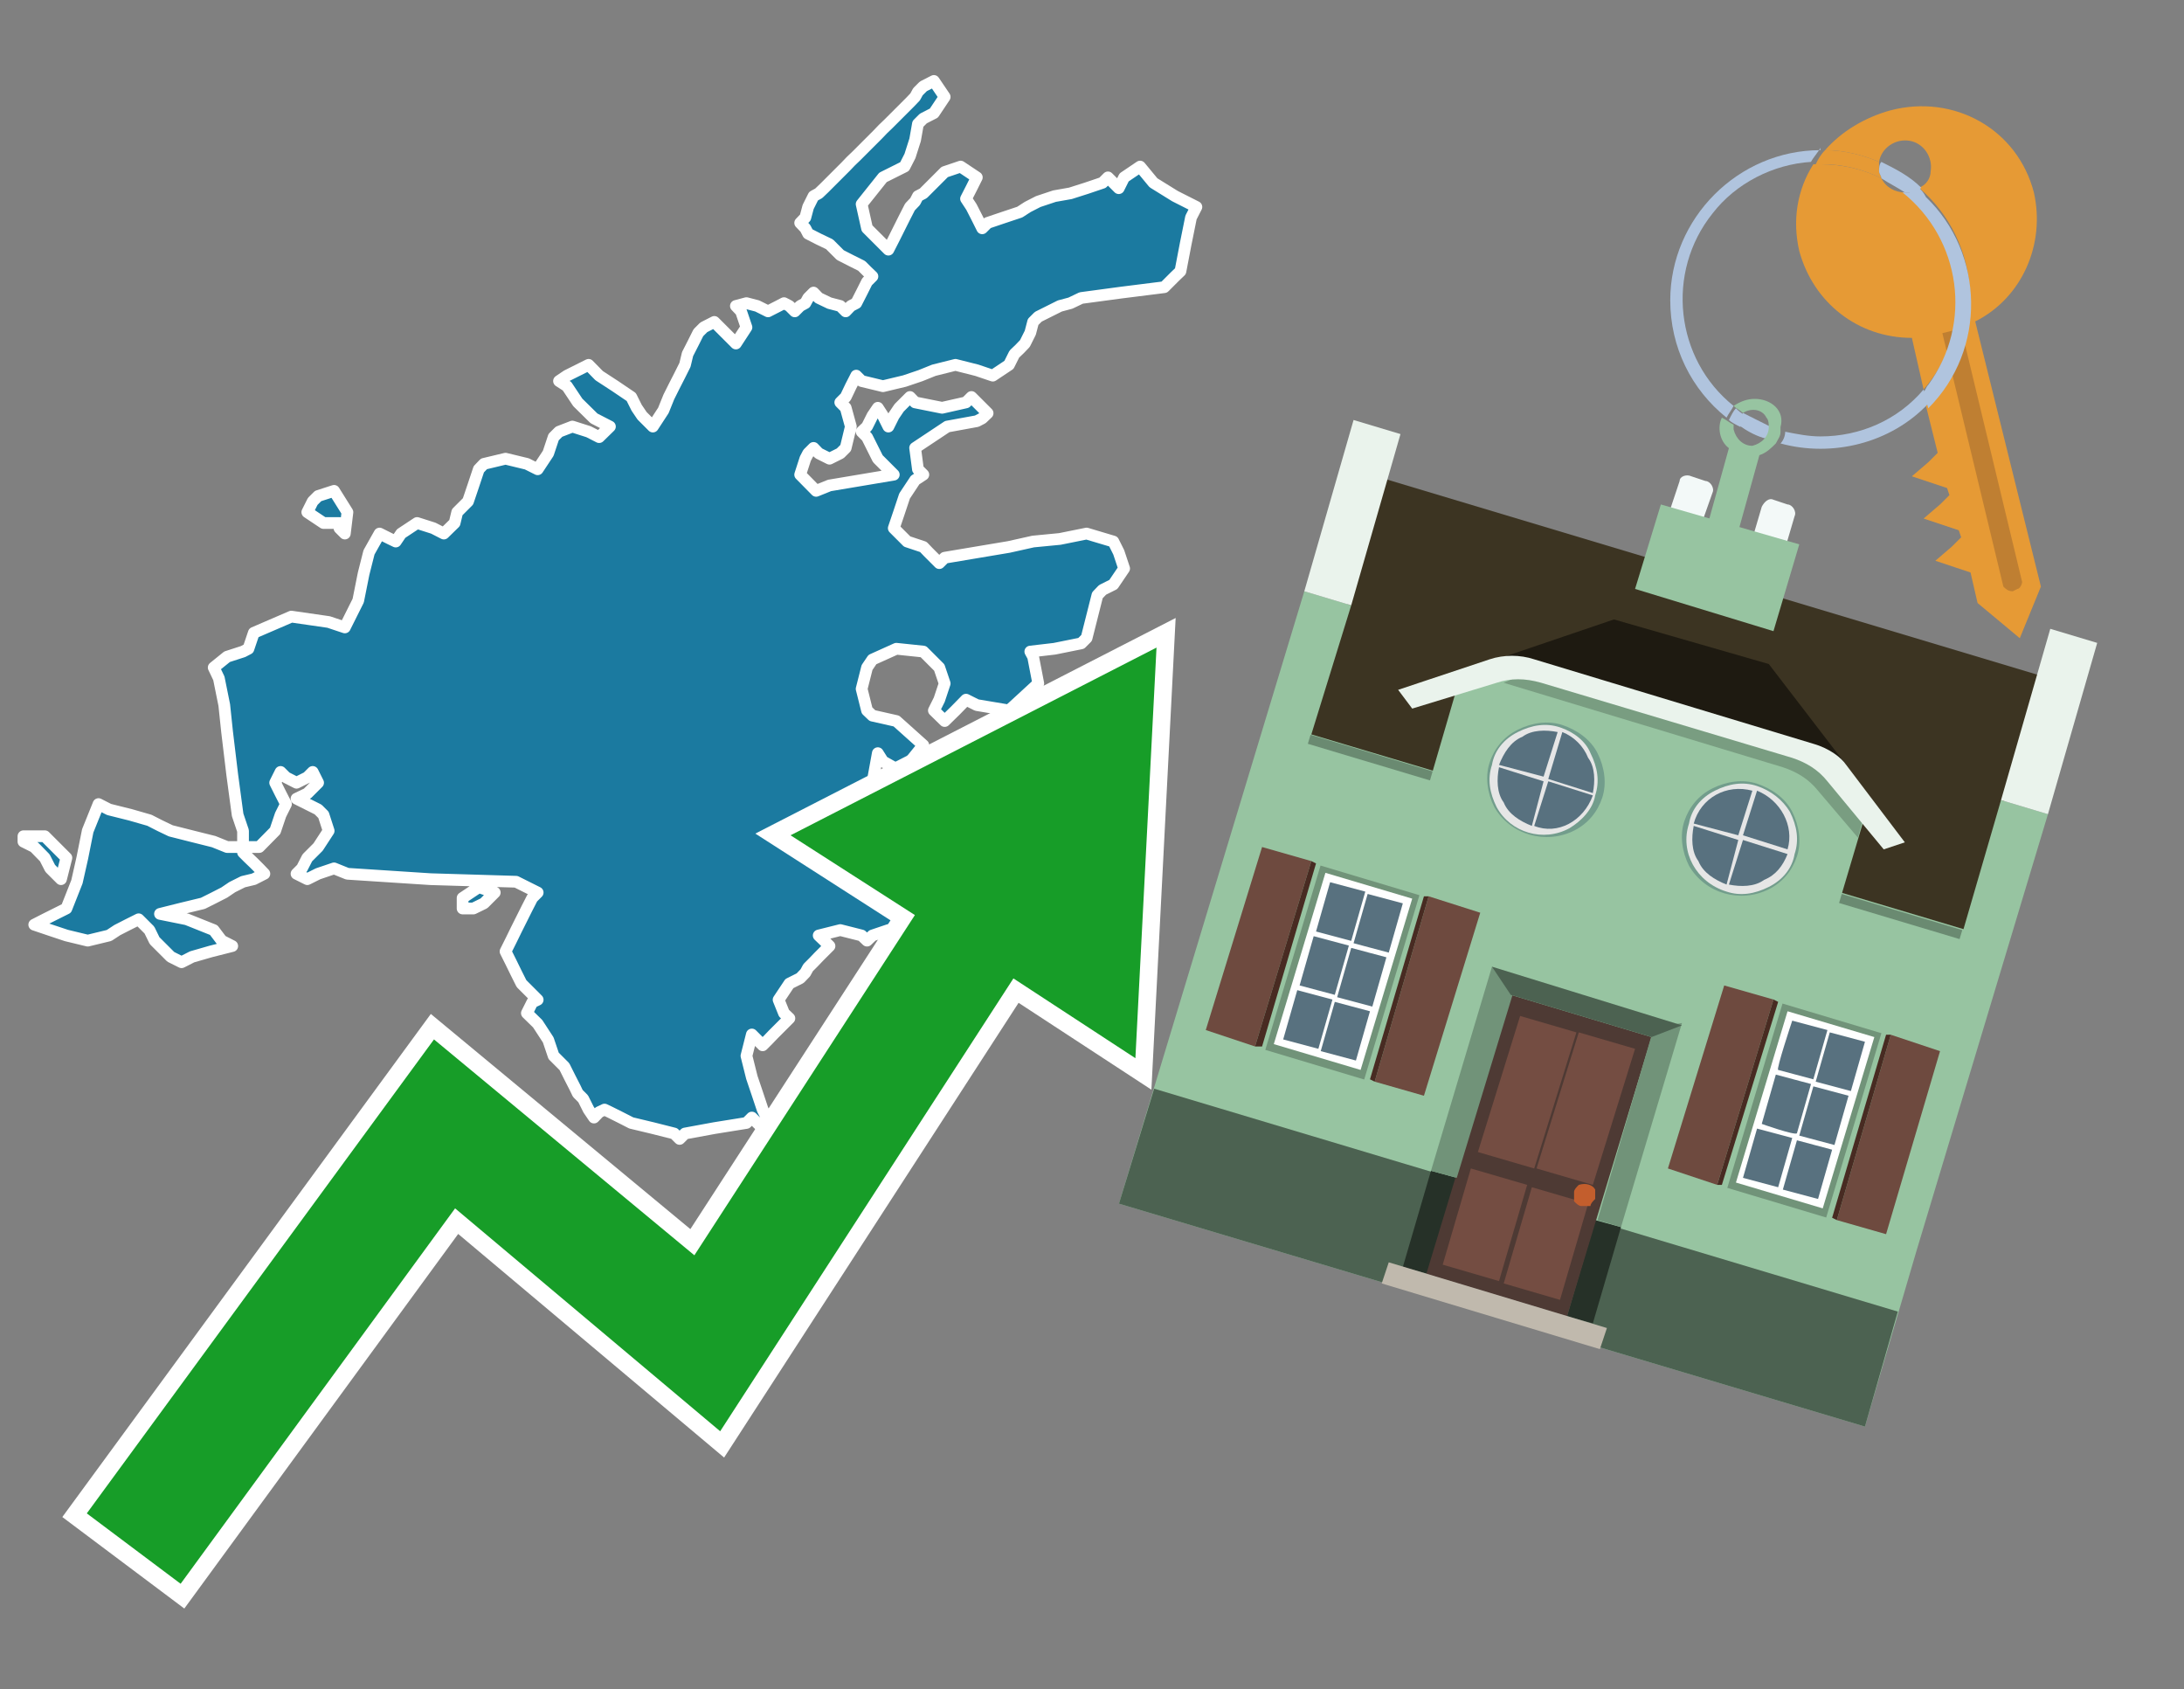 <?xml version="1.0" encoding="utf-8"?>
<!-- Generator: Adobe Illustrator 26.0.3, SVG Export Plug-In . SVG Version: 6.00 Build 0)  -->
<svg version="1.1" id="Text" xmlns="http://www.w3.org/2000/svg" xmlns:xlink="http://www.w3.org/1999/xlink" x="0px" y="0px"
	 width="93.1px" height="72px" viewBox="0 0 93.1 72" style="enable-background:new 0 0 93.1 72;" xml:space="preserve">
<rect x="0" y="0" width="93.1" height="72" fill="#808080" stroke="none"/>
<style type="text/css">
	.st0{fill:#1B7AA0;stroke:#FFFFFF;stroke-width:0.5;stroke-linejoin:round;}
	.st1{fill:none;stroke:#FFFFFF;stroke-width:1.5;stroke-miterlimit:10;}
	.st2{fill:#179D28;}
	.st3{fill:#E69A35;}
	.st4{fill:#B0C4DE;}
	.st5{fill:#97C4A1;}
	.st6{fill:#BF7F32;}
	.st7{fill-rule:evenodd;clip-rule:evenodd;fill:#3C3422;}
	.st8{fill-rule:evenodd;clip-rule:evenodd;fill:#97C4A1;}
	.st9{opacity:0.3;enable-background:new    ;}
	.st10{fill-rule:evenodd;clip-rule:evenodd;fill:#EAF3EC;}
	.st11{fill-rule:evenodd;clip-rule:evenodd;fill:#4C6251;}
	.st12{fill-rule:evenodd;clip-rule:evenodd;fill:#F3F9F8;}
	.st13{fill:#1E1A11;}
	.st14{opacity:0.2;fill-rule:evenodd;clip-rule:evenodd;enable-background:new    ;}
	.st15{fill:#EAF3EC;}
	.st16{fill:#729D8C;}
	.st17{fill:#E6E6E6;}
	.st18{fill:#58717F;}
	.st19{fill-rule:evenodd;clip-rule:evenodd;fill:#6E4A3F;}
	.st20{fill-rule:evenodd;clip-rule:evenodd;fill:#482B22;}
	.st21{fill:#719379;}
	.st22{fill-rule:evenodd;clip-rule:evenodd;fill:#FFFFFF;}
	.st23{fill-rule:evenodd;clip-rule:evenodd;fill:#58717F;}
	.st24{fill-rule:evenodd;clip-rule:evenodd;fill:#263128;}
	.st25{fill:#4E3A34;}
	.st26{fill:#744D42;}
	.st27{fill:#C35E2D;}
	.st28{fill:#4C6251;}
	.st29{fill-rule:evenodd;clip-rule:evenodd;fill:#C0B9AD;}
</style>
<path class="st0" d="M10.36,36.33L10.59,36.56L10.82,36.78L11.05,37.01L11.27,37.24L10.82,37.47L10.36,37.58L9.9,37.81L9.56,38.04L9.11,38.27L8.65,38.5L7.74,38.72L6.82,38.95L7.96,39.18L9.11,39.64L9.45,40.09L9.9,40.32L8.99,40.55L8.19,40.78L7.74,41.01L7.28,40.78L7.05,40.55L6.82,40.32L6.59,40.09L6.37,39.64L5.91,39.18L5.45,39.41L5.0,39.64L4.65,39.87L3.74,40.09L2.83,39.87L2.14,39.64L1.46,39.41L1.91,39.18L2.37,38.95L2.83,38.72L3.28,37.58L3.51,36.56L3.74,35.41L4.2,34.27L4.65,34.5L5.57,34.73L6.37,34.96L6.82,35.19L7.28,35.41L8.19,35.64L9.11,35.87L9.68,36.1L10.36,36.1ZM1.91,35.64L2.83,36.56L2.6,37.47L2.37,37.24L2.14,37.01L1.91,36.56L1.46,36.1L1.0,35.87L1.0,35.64ZM13.79,22.29L13.1,21.83L13.33,21.37L13.56,21.14L14.24,20.92L14.81,21.83L14.7,22.74L14.47,22.51L14.47,22.29ZM46.09,35.41L46.55,35.19L47.0,35.41L47.46,35.64L47.92,35.87L47.69,36.1L47.46,36.33L47.69,36.56L47.92,36.78L47.46,37.01L47.0,36.78L46.78,36.56L46.55,37.01L46.09,37.47L45.63,37.58L45.41,37.81L45.18,36.78L45.63,35.64L46.09,35.64ZM46.55,31.19L46.32,31.65L46.09,32.1L45.86,32.56L45.63,33.02L44.95,33.36L44.26,33.02L43.81,32.56L43.47,32.33L43.24,32.1L43.01,31.87L42.78,31.65L42.55,31.42L43.01,31.19L43.47,30.96L44.26,30.73L45.18,30.5L45.41,30.28L45.63,30.5L46.09,30.73L46.55,30.73ZM19.72,38.27L20.41,37.81L21.09,38.04L20.86,38.27L20.63,38.5L20.18,38.72L19.72,38.72ZM10.36,35.41L10.13,34.73L9.9,33.02L9.68,31.19L9.56,30.05L9.33,28.91L9.11,28.45L9.68,27.99L10.36,27.77L10.59,27.65L10.82,26.97L12.42,26.28L14.01,26.51L14.7,26.74L15.27,25.6L15.5,24.45L15.73,23.54L16.18,22.74L16.64,22.97L16.87,23.08L17.1,22.74L17.78,22.29L18.47,22.51L18.92,22.74L19.38,22.29L19.49,21.83L19.72,21.6L19.95,21.37L20.18,20.69L20.41,20.0L20.63,19.77L21.55,19.55L22.46,19.77L22.92,20.0L23.37,19.32L23.6,18.63L23.83,18.4L24.4,18.18L25.09,18.4L25.54,18.63L26.0,18.18L25.32,17.83L24.63,17.15L24.17,16.46L23.83,16.24L24.17,16.01L24.63,15.78L25.09,15.55L25.54,16.01L26.23,16.46L26.91,16.92L27.14,17.38L27.37,17.72L27.83,18.18L28.28,17.49L28.51,16.92L28.74,16.46L28.97,16.01L29.2,15.55L29.31,15.09L29.54,14.64L29.77,14.18L30.0,13.95L30.45,13.72L30.91,14.18L31.37,14.64L31.82,13.95L31.59,13.27L31.37,13.04L31.82,12.92L32.28,13.04L32.74,13.27L33.19,13.04L33.42,12.92L33.65,13.04L33.88,13.27L34.11,13.04L34.33,12.92L34.45,12.7L34.68,12.47L34.9,12.7L35.36,12.92L35.82,13.04L36.05,13.27L36.27,13.04L36.5,12.92L36.73,12.47L36.96,12.01L37.19,11.78L36.96,11.56L36.73,11.33L36.27,11.1L35.82,10.87L35.59,10.64L35.36,10.41L34.9,10.19L34.45,9.96L34.33,9.73L34.11,9.5L34.33,9.27L34.45,8.82L34.68,8.36L34.9,8.24L35.13,8.02L35.36,7.79L35.59,7.56L35.82,7.33L36.05,7.1L36.27,6.87L36.5,6.65L36.73,6.42L36.96,6.19L37.19,5.96L37.42,5.73L37.64,5.5L37.87,5.28L38.1,5.05L38.33,4.82L38.56,4.59L38.79,4.36L39.01,4.13L39.13,3.91L39.36,3.68L39.81,3.45L40.27,4.13L39.81,4.82L39.36,5.05L39.13,5.28L39.01,5.96L38.79,6.65L38.56,7.1L37.64,7.56L36.73,8.7L36.96,9.73L37.19,9.96L37.42,10.19L37.64,10.41L37.87,10.64L38.1,10.19L38.33,9.73L38.56,9.27L38.79,8.82L39.01,8.59L39.13,8.36L39.36,8.24L39.58,8.02L39.81,7.79L40.04,7.56L40.27,7.33L40.95,7.1L41.64,7.56L41.41,8.02L41.18,8.47L41.41,8.82L41.64,9.27L41.87,9.73L42.1,9.5L42.78,9.27L43.47,9.04L43.81,8.82L44.26,8.59L44.95,8.36L45.63,8.24L46.32,8.02L47.0,7.79L47.23,7.56L47.46,7.79L47.69,8.02L47.92,7.56L48.6,7.1L49.17,7.79L50.09,8.36L51.0,8.82L50.77,9.27L50.54,10.41L50.32,11.56L50.09,11.78L49.86,12.01L49.63,12.24L47.8,12.47L46.09,12.7L45.63,12.92L45.18,13.04L44.72,13.27L44.26,13.5L44.04,13.72L43.92,14.18L43.69,14.64L43.47,14.87L43.24,15.09L43.01,15.55L42.32,16.01L41.64,15.78L40.73,15.55L39.81,15.78L39.24,16.01L38.56,16.24L37.64,16.46L36.73,16.24L36.5,16.01L36.27,16.46L36.05,16.92L35.82,17.15L36.05,17.38L36.27,18.18L36.05,19.09L35.82,19.32L35.36,19.55L34.9,19.32L34.68,19.09L34.45,19.32L34.33,19.55L34.11,20.23L34.79,20.92L35.36,20.69L36.73,20.46L38.1,20.23L37.87,20.0L37.64,19.77L37.42,19.55L37.19,19.09L36.96,18.63L36.73,18.4L36.96,18.18L37.19,17.72L37.42,17.38L37.64,17.72L37.87,18.18L38.1,17.72L38.33,17.38L38.56,17.15L38.79,16.92L39.01,17.15L40.16,17.38L41.18,17.15L41.41,16.92L41.64,17.15L41.87,17.38L42.1,17.61L41.87,17.83L41.64,17.95L40.38,18.18L39.01,19.09L39.13,20.0L39.36,20.23L39.01,20.46L38.56,21.14L38.33,21.83L38.1,22.51L38.67,23.08L39.36,23.31L39.58,23.54L39.81,23.77L40.04,24.0L40.27,23.77L41.64,23.54L43.01,23.31L44.04,23.08L45.18,22.97L46.32,22.74L47.46,23.08L47.69,23.54L47.92,24.23L47.46,24.91L47.0,25.14L46.78,25.37L46.55,26.28L46.32,27.19L46.09,27.42L44.95,27.65L43.92,27.77L44.04,27.99L44.26,29.13L43.01,30.28L41.64,30.05L41.18,29.82L40.73,30.28L40.27,30.73L39.81,30.28L40.04,29.82L40.27,29.13L40.04,28.45L39.81,28.22L39.58,27.99L39.36,27.77L38.21,27.65L37.19,28.11L36.96,28.45L36.73,29.36L36.96,30.28L37.19,30.5L38.21,30.73L39.36,31.76L38.44,32.9L37.64,32.45L37.42,32.1L37.19,33.36L36.96,34.73L36.73,34.96L36.96,35.19L37.19,35.41L37.42,35.64L37.64,35.87L38.33,36.1L39.01,36.33L39.47,36.56L39.81,36.78L40.04,37.01L40.27,37.24L40.73,37.47L41.18,37.58L41.41,37.81L41.64,38.04L41.87,38.27L42.1,38.5L42.55,38.72L43.01,38.95L43.24,39.18L43.47,38.95L44.04,38.72L44.72,38.95L44.49,39.18L44.26,39.64L44.04,40.09L43.92,39.87L43.24,39.64L42.55,39.87L42.32,40.09L42.1,40.32L41.87,40.55L41.64,40.78L41.18,41.01L40.73,41.69L40.04,42.38L39.36,41.92L39.13,41.46L39.01,40.78L38.79,40.09L38.56,39.87L37.87,39.64L37.19,39.87L36.96,40.09L36.73,39.87L35.82,39.64L34.9,39.87L35.13,40.09L35.36,40.32L35.13,40.55L34.9,40.78L34.68,41.01L34.45,41.24L34.33,41.46L34.11,41.69L33.65,41.92L33.19,42.61L33.42,43.18L33.65,43.4L33.42,43.63L33.19,43.86L32.96,44.09L32.74,44.32L32.51,44.55L32.28,44.32L32.05,44.09L31.82,45.0L32.05,45.92L32.28,46.6L32.51,47.29L32.74,47.74L32.51,48.08L32.28,47.86L32.05,47.63L31.82,47.86L30.45,48.08L29.2,48.31L28.97,48.54L28.74,48.31L27.83,48.08L26.91,47.86L26.46,47.63L26.0,47.4L25.77,47.29L25.54,47.4L25.32,47.63L25.09,47.29L24.86,46.83L24.63,46.6L24.52,46.37L24.29,45.92L24.06,45.46L23.83,45.23L23.6,45.0L23.37,44.32L22.92,43.63L22.46,43.18L22.69,42.72L22.92,42.61L22.69,42.38L22.46,42.15L22.23,41.92L22.0,41.46L21.78,41.01L21.55,40.55L21.78,40.09L22.0,39.64L22.23,39.18L22.46,38.72L22.69,38.27L22.92,38.04L22.46,37.81L22.0,37.58L18.35,37.47L14.81,37.24L14.24,37.01L13.56,37.24L13.1,37.47L12.64,37.24L12.87,37.01L13.1,36.56L13.56,36.1L14.01,35.41L13.79,34.73L13.56,34.5L13.1,34.27L12.64,34.04L13.1,33.82L13.56,33.36L13.33,32.9L13.1,33.13L12.64,33.36L12.19,33.13L11.96,32.9L11.73,33.36L11.96,33.82L12.19,34.27L11.96,34.73L11.73,35.41L11.05,36.1L10.36,36.1Z"/>
<polygon class="st1" points="49.3,27.6 33.7,35.6 39,39 29.6,53.5 18.5,44.3 3.7,64.5 7.7,67.5 19.4,51.5 30.7,61 43.2,41.7 
	48.4,45.1 "/>
<polygon class="st2" points="49.3,27.6 33.7,35.6 39,39 29.6,53.5 18.5,44.3 3.7,64.5 7.7,67.5 19.4,51.5 30.7,61 43.2,41.7 
	48.4,45.1 "/>
<path class="st3" d="M80.2,7.6c0-0.1-0.1-0.2-0.1-0.3c0-0.1,0-0.3,0-0.4c-0.7-0.3-1.5-0.5-2.3-0.5c-0.2,0.2-0.3,0.4-0.4,0.6
	c0.1,0,0.2,0,0.3,0C78.5,7,79.4,7.2,80.2,7.6z"/>
<path class="st4" d="M77.6,6.4c-3.5,0-6.4,2.9-6.4,6.4c0,2,0.9,3.8,2.4,5c0.1-0.2,0.2-0.3,0.3-0.5c-2.5-2-2.9-5.7-0.9-8.2
	c1-1.3,2.6-2.1,4.2-2.2c0.1-0.2,0.3-0.4,0.4-0.6L77.6,6.4z"/>
<path class="st3" d="M84.2,13.7c2-1,3-3.3,2.5-5.5C86,5.5,83.3,4,80.6,4.7c-1.1,0.3-2.1,0.9-2.8,1.7c0.8,0,1.6,0.2,2.3,0.5
	c0.1-0.6,0.7-1,1.3-0.9c0.6,0.1,1,0.7,0.9,1.3c0,0.3-0.2,0.6-0.5,0.7c2.7,2.3,2.9,6.4,0.6,9c-0.1,0.1-0.2,0.2-0.3,0.3l0.5,2
	l-0.4,0.4l-0.7,0.6l0.9,0.3l0.6,0.2l0.1,0.3l-0.4,0.4l-0.7,0.6l0.9,0.3l0.6,0.2l0.1,0.3l-0.4,0.4l-0.7,0.6l0.9,0.3l0.6,0.2l0.3,1.3
	l1.8,1.5l0.9-2.2L84.2,13.7z"/>
<path class="st3" d="M81.2,8.2c-0.4,0-0.8-0.2-1-0.6C79.4,7.2,78.5,7,77.6,7c-0.1,0-0.2,0-0.3,0c-0.7,1.1-0.9,2.4-0.6,3.7
	c0.6,2.2,2.5,3.7,4.8,3.7l0.5,2.2c2.1-2.4,1.9-6.1-0.6-8.2C81.3,8.3,81.2,8.3,81.2,8.2z"/>
<path class="st4" d="M74.1,18.1c0.4,0.3,0.8,0.5,1.2,0.6c0.1-0.1,0.2-0.3,0.2-0.5l0,0c-0.4-0.2-0.8-0.4-1.2-0.6
	C74.2,17.8,74.1,17.9,74.1,18.1z"/>
<path class="st4" d="M74.4,17.7c-0.2-0.1-0.3-0.2-0.4-0.3c-0.1,0.1-0.2,0.3-0.3,0.5c0.1,0.1,0.3,0.2,0.5,0.3
	C74.1,17.9,74.2,17.8,74.4,17.7z"/>
<path class="st5" d="M74.8,17c-0.3,0-0.6,0.1-0.9,0.3c0.1,0.1,0.3,0.2,0.4,0.3c0.3-0.2,0.8-0.2,1,0.2c0.1,0.1,0.1,0.3,0.1,0.4l0,0
	c0,0.4-0.3,0.7-0.7,0.8c-0.4,0-0.7-0.3-0.8-0.7c0,0,0,0,0-0.1c0,0,0-0.1,0-0.1c-0.2-0.1-0.3-0.2-0.5-0.3c-0.2,0.4-0.1,1,0.3,1.3
	l-1,3.6l1.3,0.3l1-3.6c0.3-0.1,0.5-0.3,0.7-0.5c0.1-0.2,0.2-0.3,0.2-0.5c0-0.1,0-0.1,0-0.2C76.1,17.5,75.5,17,74.8,17z"/>
<path class="st6" d="M86,25.1l-0.2,0.1c-0.2,0-0.3-0.1-0.4-0.2c0,0,0,0,0,0l-2.6-10.8l0.8-0.2l2.6,10.8C86.2,24.9,86.1,25.1,86,25.1
	C86,25.1,86,25.1,86,25.1z"/>
<path class="st4" d="M80.1,7.3c0,0.1,0.1,0.2,0.1,0.3c0.3,0.2,0.7,0.4,1,0.6c0.1,0,0.2,0,0.3,0c0.1,0,0.3-0.1,0.4-0.2
	c-0.5-0.5-1.1-0.8-1.7-1.1C80.1,7,80.1,7.2,80.1,7.3z"/>
<path class="st4" d="M77.6,18.6c-0.5,0-1-0.1-1.5-0.2c0,0.2-0.1,0.4-0.2,0.5c2.2,0.6,4.7,0,6.3-1.7L82,16.6
	C80.9,17.9,79.3,18.6,77.6,18.6z"/>
<path class="st4" d="M81.8,8c-0.1,0.1-0.2,0.1-0.4,0.2c-0.1,0-0.2,0-0.3,0c2.5,2,3,5.6,1.1,8.2c-0.1,0.1-0.1,0.2-0.2,0.3l0.2,0.7
	c2.5-2.5,2.4-6.6-0.1-9C82,8.2,81.9,8.1,81.8,8L81.8,8z"/>
<polygon class="st7" points="83.8,39.8 55.8,31.4 59,20.4 87,28.8 83.8,39.8 "/>
<polygon class="st8" points="81.7,53.3 87.3,34.7 85.3,34.1 83.7,39.6 55.9,31.3 57.6,25.8 55.6,25.2 47.7,51.3 79.5,60.8 "/>
<rect x="69.5" y="21.1" transform="matrix(0.287 -0.958 0.958 0.287 15.591 92.226)" class="st9" width="0.4" height="29"/>
<polygon class="st10" points="87.3,34.7 85.3,34.1 87.4,26.8 89.4,27.4 87.3,34.7 "/>
<polygon class="st10" points="57.6,25.8 55.6,25.2 57.7,17.9 59.7,18.5 57.6,25.8 "/>
<polygon class="st11" points="79.5,60.8 80.9,55.9 49.2,46.4 47.7,51.3 79.5,60.8 "/>
<path class="st12" d="M71.6,20.5L71,22.3l1.4,0.4L73,21c0.1-0.2-0.1-0.5-0.3-0.5l-0.6-0.2C71.9,20.2,71.6,20.3,71.6,20.5
	C71.6,20.5,71.6,20.5,71.6,20.5z"/>
<path class="st12" d="M75.1,21.6l-0.5,1.7l1.4,0.4l0.5-1.7c0.1-0.2-0.1-0.5-0.3-0.5c0,0,0,0,0,0l-0.6-0.2
	C75.4,21.2,75.2,21.4,75.1,21.6C75.1,21.6,75.1,21.6,75.1,21.6z"/>
<polygon class="st13" points="75.4,28.3 68.8,26.4 63.8,28.1 78.7,32.6 "/>
<polygon class="st5" points="78.2,32.4 64.4,28.3 62.2,29 60.1,36.2 77.5,41.5 79.7,34.1 "/>
<path class="st14" d="M77.7,32.5c0,0-12.7-3.8-12.7-3.8l-0.9,0.4L76,32.7c0.6,0.2,1.1,0.5,1.5,1l1.7,2l0.3-1.1L77.7,32.5z"/>
<path class="st15" d="M77.3,31.7l-11.9-3.6c-0.6-0.2-1.3-0.2-1.9,0l-3.9,1.3l0.6,0.8l3.6-1.1c0.6-0.2,1.2-0.2,1.9,0l10.7,3.2
	c0.6,0.2,1.1,0.5,1.5,1l2.4,2.9l0.9-0.3l-2.5-3.3C78.5,32.3,78,31.9,77.3,31.7z"/>
<polygon class="st8" points="76.7,23.2 70.8,21.5 69.7,25.1 75.6,26.9 76.7,23.2 "/>
<g id="Symbol_9_0_Layer2_0_MEMBER_8_MEMBER_21_MEMBER_0_FILL">
	<path class="st16" d="M66.6,30.9c-0.6-0.2-1.3-0.1-1.9,0.2c-0.6,0.3-1,0.8-1.2,1.4c-0.2,0.6-0.1,1.3,0.2,1.9c0.7,1.2,2.2,1.6,3.4,1
		c0.6-0.3,1-0.8,1.2-1.4c0.2-0.6,0.1-1.3-0.2-1.9C67.8,31.5,67.2,31.1,66.6,30.9z"/>
</g>
<g id="Symbol_9_0_Layer2_0_MEMBER_8_MEMBER_21_MEMBER_1_FILL">
	<path class="st17" d="M66.5,31c-0.6-0.2-1.2-0.1-1.8,0.2c-0.6,0.3-1,0.8-1.1,1.4c-0.2,0.6-0.1,1.2,0.2,1.8c0.6,1.1,2,1.5,3.1,0.9
		c0.5-0.3,1-0.8,1.1-1.4c0.2-0.6,0.1-1.2-0.2-1.8C67.6,31.6,67.1,31.2,66.5,31z"/>
</g>
<g id="Symbol_9_0_Layer2_0_MEMBER_8_MEMBER_21_MEMBER_2_MEMBER_0_FILL">
	<path class="st18" d="M65.8,33.3l-1.9-0.6c-0.1,0.5-0.1,1.1,0.2,1.5c0.2,0.5,0.7,0.8,1.2,1L65.8,33.3z"/>
</g>
<g id="Symbol_9_0_Layer2_0_MEMBER_8_MEMBER_21_MEMBER_2_MEMBER_1_FILL">
	<path class="st18" d="M65.8,33.1l0.6-1.9c-0.5-0.1-1.1-0.1-1.5,0.2c-0.5,0.2-0.8,0.7-1,1.2L65.8,33.1z"/>
</g>
<g id="Symbol_9_0_Layer2_0_MEMBER_8_MEMBER_21_MEMBER_2_MEMBER_2_FILL">
	<path class="st18" d="M67.9,33.9l-1.9-0.6l-0.6,1.9C66.4,35.6,67.5,35,67.9,33.9z"/>
</g>
<g id="Symbol_9_0_Layer2_0_MEMBER_8_MEMBER_21_MEMBER_2_MEMBER_3_FILL">
	<path class="st18" d="M66.6,31.2L66,33.2l1.9,0.6c0.1-0.5,0.1-1.1-0.2-1.5C67.5,31.8,67.1,31.4,66.6,31.2z"/>
</g>
<g id="Symbol_9_0_Layer2_0_MEMBER_8_MEMBER_21_MEMBER_0_FILL-2">
	<path class="st16" d="M74.9,33.4c-0.6-0.2-1.3-0.1-1.9,0.2c-0.6,0.3-1,0.8-1.2,1.4c-0.2,0.6-0.1,1.3,0.2,1.9c0.7,1.2,2.2,1.6,3.4,1
		c0.6-0.3,1-0.8,1.2-1.4c0.2-0.6,0.1-1.3-0.2-1.9C76.1,34,75.5,33.6,74.9,33.4z"/>
</g>
<g id="Symbol_9_0_Layer2_0_MEMBER_8_MEMBER_21_MEMBER_1_FILL-2">
	<path class="st17" d="M74.9,33.5c-0.6-0.2-1.2-0.1-1.8,0.2c-0.6,0.3-1,0.8-1.1,1.4c-0.4,1.2,0.3,2.5,1.6,2.9c0,0,0,0,0,0
		c0.6,0.2,1.2,0.1,1.8-0.2c0.6-0.3,1-0.8,1.1-1.4c0.2-0.6,0.1-1.2-0.2-1.8C76,34.1,75.5,33.7,74.9,33.5z"/>
</g>
<g id="Symbol_9_0_Layer2_0_MEMBER_8_MEMBER_21_MEMBER_2_MEMBER_0_FILL-2">
	<path class="st18" d="M74.1,35.8l-1.9-0.6c-0.1,0.5-0.1,1.1,0.2,1.5c0.2,0.5,0.7,0.8,1.2,1L74.1,35.8z"/>
</g>
<g id="Symbol_9_0_Layer2_0_MEMBER_8_MEMBER_21_MEMBER_2_MEMBER_1_FILL-2">
	<path class="st18" d="M74.1,35.6l0.6-1.9c-1.1-0.3-2.2,0.3-2.5,1.4L74.1,35.6z"/>
</g>
<g id="Symbol_9_0_Layer2_0_MEMBER_8_MEMBER_21_MEMBER_2_MEMBER_2_FILL-2">
	<path class="st18" d="M76.2,36.4l-1.9-0.6l-0.6,1.9c0.5,0.1,1.1,0.1,1.5-0.2C75.7,37.3,76,36.9,76.2,36.4z"/>
</g>
<g id="Symbol_9_0_Layer2_0_MEMBER_8_MEMBER_21_MEMBER_2_MEMBER_3_FILL-2">
	<path class="st18" d="M74.9,33.7l-0.6,1.9l1.9,0.6C76.5,35.2,75.9,34.1,74.9,33.7L74.9,33.7z"/>
</g>
<polygon class="st19" points="51.4,43.9 53.5,44.6 55.9,36.7 53.8,36.1 51.4,43.9 "/>
<polygon class="st20" points="53.5,44.6 53.8,44.6 56.1,36.8 55.9,36.7 53.5,44.6 "/>
<polygon class="st19" points="60.7,46.7 58.6,46.1 60.9,38.2 63.1,38.9 60.7,46.7 "/>
<polygon class="st20" points="58.6,46.1 58.4,46 60.7,38.2 60.9,38.2 58.6,46.1 "/>
<rect x="53.1" y="39.2" transform="matrix(0.287 -0.958 0.958 0.287 1.145 84.365)" class="st21" width="8.2" height="4.4"/>
<polygon class="st22" points="60.2,38.3 56.5,37.2 54.3,44.5 58,45.6 60.2,38.3 "/>
<path class="st23" d="M59.8,38.5l-0.6,2.1l-1.5-0.4l0.6-2.1C58.3,38.1,59.8,38.5,59.8,38.5z M58.2,38l-0.6,2.1l-1.5-0.4l0.6-2.1
	L58.2,38L58.2,38z M56,39.9l1.5,0.4l-0.6,2.1L55.4,42L56,39.9z M55.3,42.2l1.5,0.4l-0.6,2.1l-1.5-0.4L55.3,42.2L55.3,42.2z
	 M56.3,44.8l0.6-2.1l1.5,0.4l-0.6,2.1C57.8,45.2,56.3,44.8,56.3,44.8z M58.5,42.9L57,42.5l0.6-2.1l1.5,0.4L58.5,42.9L58.5,42.9z"/>
<polygon class="st19" points="80.4,52.6 78.3,52 80.6,44.1 82.7,44.8 80.4,52.6 "/>
<polygon class="st20" points="78.3,52 78.1,51.9 80.4,44.1 80.6,44.1 78.3,52 "/>
<polygon class="st19" points="71.1,49.8 73.2,50.5 75.6,42.6 73.5,42 71.1,49.8 "/>
<polygon class="st20" points="73.2,50.5 73.4,50.5 75.8,42.7 75.6,42.6 73.2,50.5 "/>
<rect x="72.8" y="45.1" transform="matrix(0.287 -0.958 0.958 0.287 9.533 107.426)" class="st21" width="8.2" height="4.4"/>
<polygon class="st22" points="76.2,43.1 79.9,44.2 77.7,51.5 74,50.4 76.2,43.1 "/>
<path class="st23" d="M76.4,43.5l1.5,0.4l-0.6,2.1l-1.5-0.4C75.7,45.6,76.4,43.5,76.4,43.5z M78,44l1.5,0.4l-0.6,2.1l-1.5-0.4L78,44
	z M78.8,46.7l-0.6,2.1l-1.5-0.4l0.6-2.1L78.8,46.7L78.8,46.7z M78.1,49l-0.6,2.1L76,50.7l0.6-2.1L78.1,49L78.1,49z M75.8,50.6
	l-1.5-0.4l0.6-2.1l1.5,0.4L75.8,50.6L75.8,50.6z M75.1,47.9l0.6-2.1l1.5,0.4l-0.6,2.1C76.5,48.4,75.1,47.9,75.1,47.9z"/>
<polygon class="st24" points="67.9,56.4 69.1,52.3 68,52 66.8,56.1 67.9,56.4 "/>
<polygon class="st24" points="60.9,54.3 62.1,50.2 61,49.9 59.8,54 60.9,54.3 "/>
<g id="Symbol_9_0_Layer2_0_MEMBER_8_MEMBER_12_MEMBER_0_FILL">
	<path class="st25" d="M70.4,44.2l-6-1.8l-3.6,11.9l6,1.8L70.4,44.2z"/>
</g>
<g id="Symbol_9_0_Layer2_0_MEMBER_8_MEMBER_12_MEMBER_1_MEMBER_0_FILL">
	<path class="st26" d="M65.4,49.8l1.8-5.8l-2.4-0.7L63,49.1L65.4,49.8z"/>
</g>
<g id="Symbol_9_0_Layer2_0_MEMBER_8_MEMBER_12_MEMBER_1_MEMBER_1_FILL">
	<path class="st26" d="M67.3,44l-1.8,5.8l2.4,0.7l1.8-5.8L67.3,44z"/>
</g>
<g id="Symbol_9_0_Layer2_0_MEMBER_8_MEMBER_12_MEMBER_2_MEMBER_0_FILL">
	<path class="st26" d="M63.9,54.6l1.2-4.1l-2.4-0.7l-1.2,4.1L63.9,54.6z"/>
</g>
<g id="Symbol_9_0_Layer2_0_MEMBER_8_MEMBER_12_MEMBER_2_MEMBER_1_FILL">
	<path class="st26" d="M66.5,55.4l1.2-4.1l-2.4-0.7l-1.2,4.1L66.5,55.4z"/>
</g>
<g id="Symbol_9_0_Layer2_0_MEMBER_8_MEMBER_13_FILL">
	<path class="st27" d="M68,51.1c0-0.1,0-0.3,0-0.4c-0.1-0.2-0.4-0.3-0.7-0.2c0,0,0,0,0,0c-0.1,0.1-0.2,0.2-0.2,0.3
		c0,0.1,0,0.3,0,0.4c0.1,0.1,0.2,0.2,0.3,0.2c0.1,0,0.3,0,0.4,0C67.8,51.3,67.9,51.2,68,51.1z"/>
</g>
<g id="Symbol_9_0_Layer2_0_MEMBER_8_MEMBER_14_FILL">
	<path class="st21" d="M64.6,42l-1-0.8L61,49.9l1.1,0.3L64.6,42z"/>
</g>
<g id="Symbol_9_0_Layer2_0_MEMBER_8_MEMBER_15_FILL">
	<path class="st21" d="M71.7,43.6l-1.2,0.2L68.1,52l1,0.3L71.7,43.6z"/>
</g>
<g id="Symbol_9_0_Layer2_0_MEMBER_8_MEMBER_16_FILL">
	<path class="st28" d="M63.6,41.2l0.8,1.2l6,1.8l1.3-0.5L63.6,41.2z"/>
</g>
<polygon class="st29" points="58.9,54.7 59.2,53.8 68.5,56.6 68.2,57.5 58.9,54.7 "/>
</svg>
